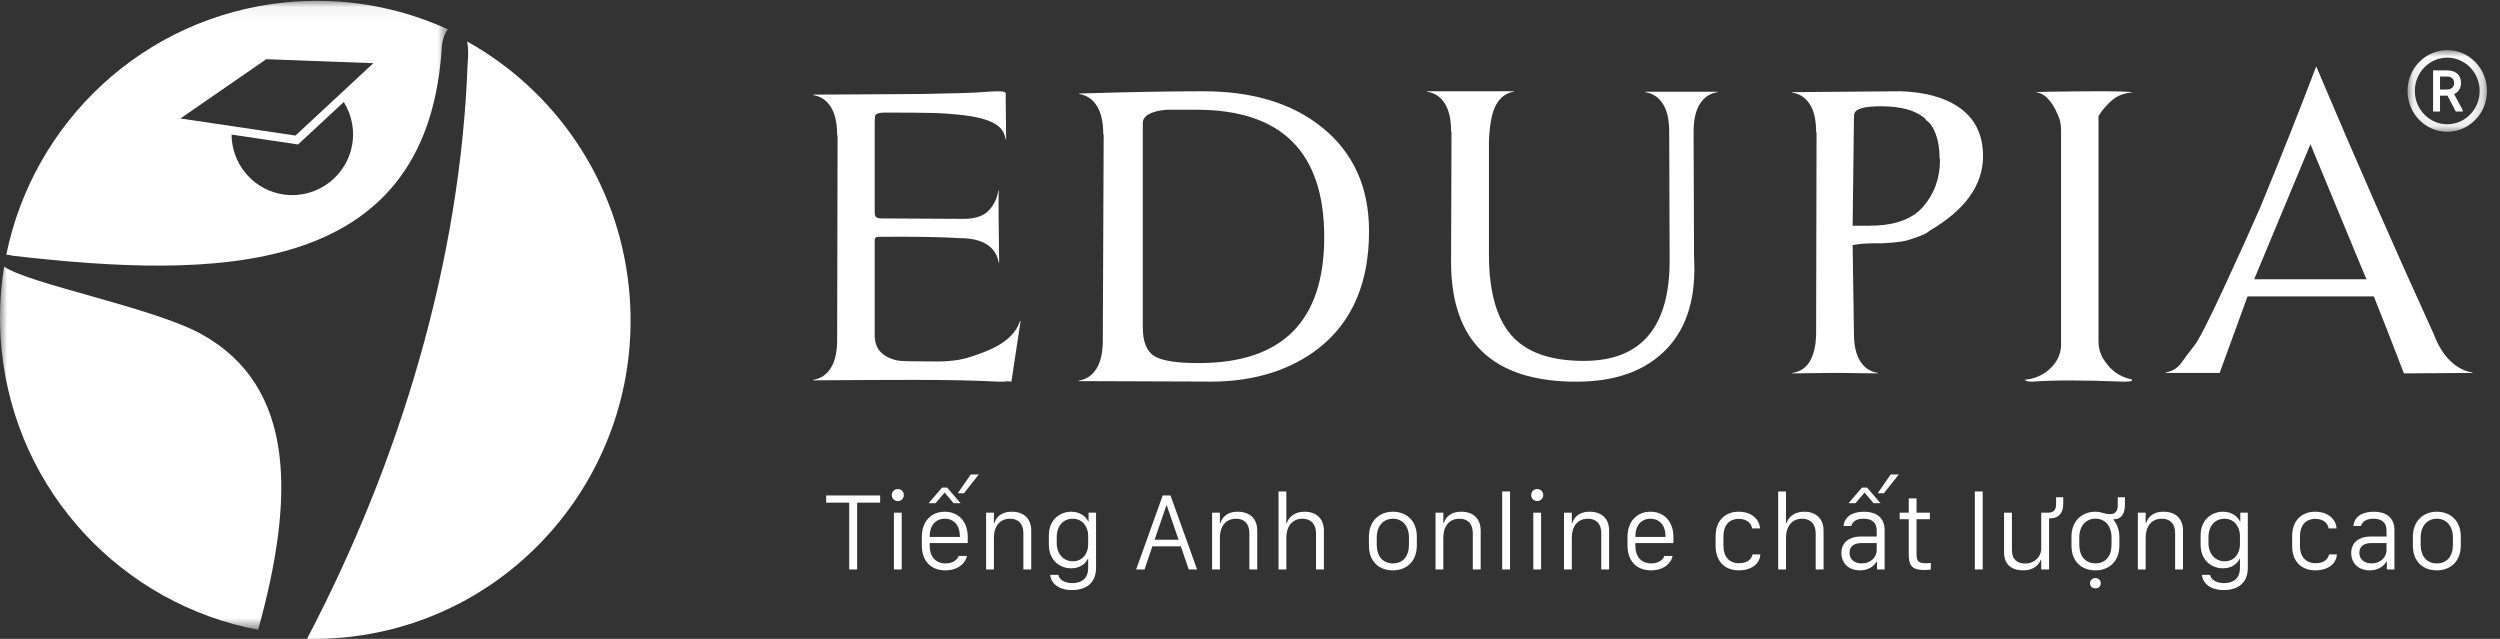 <?xml version="1.0" encoding="UTF-8"?>
<svg width="180px" height="46px" viewBox="0 0 180 46" version="1.1" xmlns="http://www.w3.org/2000/svg" xmlns:xlink="http://www.w3.org/1999/xlink">
    <rect x="0" y="0" width="180" height="46" fill="#333333" stroke="none"/>
    <!-- Generator: Sketch 53.2 (72643) - https://sketchapp.com -->
    <title>Logo white</title>
    <desc>Created with Sketch.</desc>
    <defs>
        <polygon id="path-1" points="0 0.059 32.252 0.059 32.252 45.344 0 45.344"></polygon>
        <polygon id="path-3" points="0.096 0.025 5.815 0.025 5.815 5.904 0.096 5.904"></polygon>
        <polygon id="path-5" points="0 46 179.221 46 179.221 0 0 0"></polygon>
    </defs>
    <g id="Logo-white" stroke="none" stroke-width="1" fill="none" fill-rule="evenodd">
        <g id="logo-white">
            <g id="Group-3">
                <mask id="mask-2" fill="white">
                    <use xlink:href="#path-1"></use>
                </mask>
                <g id="Clip-2"></g>
                <path d="M19.172,4.262 L26.881,4.55 L21.275,9.76 L12.99,8.531 L19.172,4.262 Z M24.753,7.341 C25.348,8.293 25.58,9.473 25.307,10.655 C24.762,13.011 22.412,14.48 20.059,13.934 C18.045,13.466 16.681,11.675 16.672,9.69 L21.461,10.401 L24.753,7.341 Z M20.516,0.176 C10.331,1.203 2.389,8.796 0.453,18.343 C0.607,18.325 0.764,18.396 0.974,18.42 C15.433,20.077 30.625,20.096 31.792,3.661 C31.802,2.961 31.991,2.434 32.252,2.113 C28.699,0.488 24.682,-0.244 20.516,0.176 L20.516,0.176 Z M18.586,45.344 C8.899,43.524 1.154,35.505 0.116,25.185 C-0.09,23.141 -0.018,21.133 0.299,19.197 C2.057,20.441 11.052,22.147 14.503,24.057 C21.382,27.863 21.185,35.966 18.586,45.344 L18.586,45.344 Z" id="Fill-1" fill="#FFFFFF" mask="url(#mask-2)"></path>
            </g>
            <path d="M33.633,2.987 C39.951,6.507 44.508,12.985 45.286,20.765 C46.547,33.368 37.419,44.614 24.898,45.884 C23.958,45.979 23.025,46.015 22.104,45.995 C28.817,33.211 33.164,18.721 33.669,4.57 C33.735,3.922 33.713,3.397 33.633,2.987" id="Fill-4" fill="#FFFFFF"></path>
            <g id="Group" transform="translate(58, 4)" fill="#FFFFFF">
                <path d="M14.568,23.448 C14.422,23.47 14.201,23.481 13.908,23.481 C12.315,23.394 10.282,23.351 7.809,23.351 C6.006,23.351 3.584,23.363 0.545,23.384 L0.545,23.351 C1.091,23.266 1.515,22.98 1.819,22.496 C2.123,22.011 2.275,21.339 2.275,20.478 L2.306,5.752 L2.275,5.752 L2.275,5.72 C2.275,4.859 2.123,4.186 1.819,3.701 C1.515,3.217 1.091,2.932 0.545,2.846 L0.545,2.814 L6.299,2.781 C7.851,2.781 9.286,2.76 10.607,2.717 L10.827,2.717 C11.749,2.695 12.608,2.652 13.405,2.588 C14.076,2.545 14.411,2.588 14.411,2.717 L14.411,3.234 L14.443,6.043 L14.411,6.043 C14.369,5.763 14.265,5.515 14.097,5.3 C13.929,5.085 13.657,4.896 13.28,4.735 C12.902,4.573 12.399,4.444 11.77,4.348 C11.142,4.251 10.334,4.181 9.35,4.137 C8.469,4.116 7.253,4.105 5.702,4.105 C5.367,4.105 5.147,4.159 5.042,4.267 C5,4.331 4.979,4.493 4.979,4.751 L4.979,11.338 C4.979,11.597 5.125,11.726 5.419,11.726 C5.964,11.726 7.945,11.738 11.362,11.759 C12.2,11.759 12.808,11.56 13.185,11.161 C13.563,10.763 13.793,10.284 13.877,9.724 L13.908,9.724 C13.887,10.564 13.898,12.297 13.94,14.923 L13.908,14.923 C13.824,14.363 13.547,13.928 13.075,13.615 C12.603,13.303 11.948,13.147 11.11,13.147 C9.789,13.061 7.84,13.029 5.262,13.05 C5.073,13.05 4.979,13.126 4.979,13.276 L4.979,20.155 C4.979,21.123 5.534,21.726 6.645,21.962 C6.918,22.006 7.871,22.027 9.507,22.027 C10.261,22.027 10.932,21.952 11.519,21.801 C12.776,21.435 13.704,21.032 14.302,20.591 C14.899,20.15 15.281,19.649 15.449,19.089 L15.481,19.121 L14.851,23.287 L14.82,23.481 L14.568,23.448 Z" id="Fill-6"></path>
                <path d="M24.281,19.55 C24.281,20.587 24.55,21.279 25.087,21.624 C25.625,21.97 26.695,22.142 28.298,22.142 C34.329,22.142 37.345,19.118 37.345,13.07 C37.345,6.957 34.277,3.9 28.14,3.9 L25.989,3.9 C24.85,4.008 24.281,4.333 24.281,4.872 L24.281,19.55 Z M19.662,23.406 C20.211,23.32 20.638,23.034 20.943,22.548 C21.249,22.061 21.402,21.386 21.402,20.522 L21.465,5.682 L21.434,5.682 L21.434,5.65 C21.434,4.786 21.281,4.111 20.975,3.625 C20.67,3.139 20.242,2.852 19.694,2.766 L19.694,2.733 C23.258,2.626 26.242,2.571 28.646,2.571 C32.21,2.571 35.067,3.446 37.219,5.196 C39.454,7.01 40.571,9.495 40.571,12.648 C40.571,16.321 39.39,19.108 37.029,21.009 C34.814,22.758 31.978,23.579 28.52,23.471 C27.718,23.471 24.766,23.46 19.662,23.439 L19.662,23.406 Z" id="Fill-8"></path>
                <path d="M61.728,3.478 C61.425,3.001 61.002,2.72 60.458,2.635 L60.458,2.603 L65.662,2.603 L65.662,2.635 C65.119,2.72 64.696,3.001 64.392,3.478 C64.09,3.956 63.939,4.619 63.939,5.467 L63.97,14.506 C64.136,17.349 63.489,19.545 62.026,21.094 C60.521,22.685 58.347,23.481 55.505,23.481 C49.486,23.481 46.477,20.606 46.477,14.856 L46.508,5.467 L46.477,5.467 L46.477,5.435 C46.477,4.587 46.325,3.924 46.023,3.446 C45.719,2.969 45.296,2.688 44.753,2.603 L44.753,2.571 L50.991,2.571 L50.991,2.603 C50.448,2.688 50.025,3.001 49.722,3.542 C49.419,4.083 49.246,4.969 49.204,6.199 L49.204,14.315 C49.204,16.968 49.743,18.909 50.819,20.139 C51.895,21.37 53.635,21.985 56.038,21.985 C60.155,21.985 62.214,19.577 62.214,14.76 L62.183,5.467 C62.183,4.619 62.031,3.956 61.728,3.478" id="Fill-10"></path>
                <path d="M81.649,7.396 L81.649,7.364 C81.649,6.708 81.555,6.132 81.367,5.634 C81.18,5.137 80.94,4.804 80.647,4.634 L80.647,4.571 C79.979,3.958 78.905,3.651 77.424,3.651 C76.235,3.651 75.598,3.831 75.514,4.19 C75.494,4.275 75.484,4.381 75.484,4.507 L75.39,12.251 L76.641,12.251 C77.33,12.251 77.957,12.177 78.52,12.029 C78.54,12.029 78.556,12.024 78.566,12.013 C78.577,12.003 78.592,11.997 78.614,11.997 C79.385,11.786 80.001,11.416 80.46,10.887 C81.273,9.956 81.681,8.824 81.681,7.491 L81.649,7.396 Z M77.173,22.883 L74.451,22.851 L73.762,22.851 L71.039,22.883 L71.039,22.851 C71.999,22.724 72.562,21.984 72.729,20.63 L72.729,20.503 C72.75,20.397 72.761,20.238 72.761,20.026 L72.792,5.523 L72.761,5.523 L72.761,5.491 C72.761,4.645 72.609,3.984 72.307,3.508 C72.004,3.032 71.582,2.752 71.039,2.667 L71.039,2.635 L78.863,2.571 C80.575,2.635 81.931,2.995 82.932,3.651 C84.164,4.455 84.779,5.65 84.779,7.237 C84.779,9.332 83.485,11.13 80.898,12.632 C80.815,12.717 80.705,12.791 80.57,12.854 C80.433,12.918 80.293,12.976 80.147,13.029 C80.001,13.082 79.865,13.129 79.74,13.172 C79.614,13.214 79.521,13.246 79.459,13.267 C79.333,13.309 79.145,13.352 78.895,13.394 C78.645,13.437 78.185,13.478 77.518,13.52 C76.6,13.5 75.89,13.542 75.39,13.648 L75.484,20.026 C75.484,20.873 75.634,21.534 75.938,22.01 C76.239,22.486 76.662,22.767 77.204,22.851 L77.204,22.883 L77.173,22.883 Z" id="Fill-12"></path>
                <path d="M95.532,2.654 C94.962,2.697 94.486,2.874 94.106,3.184 C93.726,3.495 93.387,3.886 93.092,4.357 L93.092,20.517 C93.092,21.117 93.25,21.62 93.567,22.027 C93.778,22.348 94.042,22.621 94.359,22.846 C94.677,23.071 95.046,23.227 95.469,23.312 C95.511,23.355 95.522,23.387 95.501,23.408 C95.416,23.473 95.152,23.494 94.708,23.473 C91.982,23.365 89.879,23.365 88.4,23.473 C88.083,23.494 87.871,23.451 87.766,23.344 C88.484,23.28 89.092,23.018 89.589,22.557 C90.085,22.097 90.354,21.556 90.396,20.935 L90.396,5.353 C90.396,4.925 90.312,4.55 90.144,4.228 C89.974,3.8 89.748,3.431 89.462,3.12 C89.176,2.81 88.864,2.654 88.527,2.654 C88.696,2.611 89.89,2.585 92.109,2.574 C94.328,2.563 95.469,2.59 95.532,2.654" id="Fill-14"></path>
                <path d="M112.275,15.852 C112.211,15.705 110.903,12.549 108.351,6.384 L104.301,16.106 L112.403,16.106 L112.275,15.852 Z M101.814,22.851 L97.954,22.851 L97.922,22.819 C98.411,22.736 98.794,22.498 99.07,22.107 C99.346,21.717 99.644,21.321 99.963,20.92 C100.282,20.54 101.011,19.12 102.148,16.661 C103.285,14.201 104.152,12.285 104.747,10.913 C106.3,7.134 107.639,3.756 108.767,0.779 C111.616,7.513 114.433,13.932 117.22,20.033 C117.538,20.877 117.942,21.532 118.432,21.996 C118.92,22.461 119.452,22.736 120.026,22.819 L120.026,22.851 L115.082,22.883 C114.168,20.497 113.444,18.65 112.913,17.341 L103.823,17.341 L101.814,22.851 Z" id="Fill-16"></path>
            </g>
            <g id="Group-20" transform="translate(173.247, 3.584)">
                <mask id="mask-4" fill="white">
                    <use xlink:href="#path-3"></use>
                </mask>
                <g id="Clip-19"></g>
                <path d="M2.955,0.025 C4.534,0.025 5.815,1.341 5.815,2.965 C5.815,4.588 4.534,5.904 2.955,5.904 C1.376,5.904 0.096,4.588 0.096,2.965 C0.096,1.341 1.376,0.025 2.955,0.025 L2.955,0.025 Z M2.973,3.306 L2.435,3.306 L2.435,4.447 L1.936,4.447 L1.936,1.481 L2.913,1.481 C3.181,1.481 3.462,1.534 3.672,1.716 C3.874,1.891 3.946,2.138 3.946,2.402 C3.946,2.585 3.9,2.756 3.795,2.904 C3.704,3.032 3.586,3.126 3.449,3.191 L4.067,4.337 L4.067,4.447 L3.57,4.447 L2.973,3.306 Z M2.435,2.861 L2.435,1.926 L2.923,1.926 C3.061,1.926 3.211,1.953 3.317,2.051 C3.415,2.141 3.447,2.269 3.447,2.402 C3.447,2.534 3.407,2.647 3.31,2.735 C3.203,2.831 3.063,2.861 2.925,2.861 L2.435,2.861 Z M2.955,0.566 C1.666,0.566 0.622,1.64 0.622,2.965 C0.622,4.289 1.666,5.362 2.955,5.362 C4.244,5.362 5.288,4.289 5.288,2.965 C5.288,1.64 4.244,0.566 2.955,0.566 L2.955,0.566 Z" id="Fill-18" fill="#FFFFFF" mask="url(#mask-4)"></path>
            </g>
            <mask id="mask-6" fill="white">
                <use xlink:href="#path-5"></use>
            </mask>
            <g id="Clip-24"></g>
            <path d="M61.715,41 L61.141,41 L61.141,36.191 L59.484,36.191 L59.484,35.672 L63.371,35.672 L63.371,36.191 L61.715,36.191 L61.715,41 Z M64.362,41 L64.362,36.91 L64.924,36.91 L64.924,41 L64.362,41 Z M64.209,35.648 C64.209,35.395 64.401,35.211 64.639,35.211 C64.889,35.211 65.077,35.395 65.077,35.648 C65.077,35.891 64.889,36.078 64.639,36.078 C64.401,36.078 64.209,35.891 64.209,35.648 Z M68.075,41.066 C66.997,41.066 66.372,40.367 66.372,39.277 L66.372,38.645 C66.372,37.535 67.059,36.844 68.024,36.844 C68.989,36.844 69.677,37.535 69.677,38.645 L69.677,39.102 L66.938,39.102 L66.938,39.316 C66.938,40.031 67.333,40.566 68.071,40.566 C68.61,40.566 68.946,40.297 69.02,40.027 L69.618,40.027 C69.555,40.449 69.071,41.066 68.075,41.066 Z M66.938,38.66 L69.11,38.66 L69.11,38.594 C69.11,37.832 68.677,37.348 68.024,37.348 C67.372,37.348 66.938,37.832 66.938,38.594 L66.938,38.66 Z M66.86,36.23 L67.829,35.109 L68.196,35.109 L69.161,36.23 L68.661,36.23 L68.02,35.473 L68.005,35.473 L67.36,36.23 L66.86,36.23 Z M68.958,35.516 L69.895,34.16 L70.477,34.16 L69.403,35.516 L68.958,35.516 Z M70.999,41 L70.999,36.91 L71.562,36.91 L71.562,37.672 L71.593,37.672 C71.698,37.332 71.991,36.844 72.851,36.844 C73.675,36.844 74.249,37.297 74.249,38.207 L74.249,41 L73.683,41 L73.683,38.387 C73.683,37.727 73.339,37.348 72.726,37.348 C71.937,37.348 71.562,37.957 71.562,38.695 L71.562,41 L70.999,41 Z M77.197,41.984 C77.963,41.984 78.349,41.574 78.349,40.898 L78.349,40.242 L78.318,40.242 C78.17,40.578 77.755,40.918 77.142,40.918 C76.236,40.918 75.517,40.277 75.517,39.223 L75.517,38.547 C75.517,37.48 76.244,36.844 77.138,36.844 C77.787,36.844 78.22,37.23 78.353,37.551 L78.377,37.551 L78.377,36.91 L78.916,36.91 L78.916,40.879 C78.916,41.965 78.224,42.484 77.173,42.484 C76.17,42.484 75.67,41.961 75.611,41.391 L76.201,41.391 C76.252,41.695 76.599,41.984 77.197,41.984 Z M77.244,37.348 C76.545,37.348 76.084,37.871 76.084,38.68 L76.084,39.09 C76.084,39.887 76.572,40.414 77.252,40.414 C77.966,40.414 78.349,39.824 78.349,39.211 L78.349,38.57 C78.349,37.934 77.939,37.348 77.244,37.348 Z M82.405,41 L81.803,41 L83.717,35.672 L84.276,35.672 L86.19,41 L85.588,41 L85.022,39.336 L82.971,39.336 L82.405,41 Z M84.006,36.379 L83.983,36.379 L83.131,38.863 L84.858,38.863 L84.006,36.379 Z M87.27,41 L87.27,36.91 L87.833,36.91 L87.833,37.672 L87.864,37.672 C87.97,37.332 88.263,36.844 89.122,36.844 C89.946,36.844 90.52,37.297 90.52,38.207 L90.52,41 L89.954,41 L89.954,38.387 C89.954,37.727 89.61,37.348 88.997,37.348 C88.208,37.348 87.833,37.957 87.833,38.695 L87.833,41 L87.27,41 Z M92.054,41 L92.054,35.387 L92.616,35.387 L92.616,37.672 L92.648,37.672 C92.734,37.371 93.077,36.844 93.937,36.844 C94.73,36.844 95.32,37.301 95.32,38.215 L95.32,41 L94.753,41 L94.753,38.395 C94.753,37.734 94.386,37.348 93.773,37.348 C93.007,37.348 92.616,37.953 92.616,38.695 L92.616,41 L92.054,41 Z M100.289,36.844 C101.262,36.844 102.012,37.488 102.012,38.633 L102.012,39.277 C102.012,40.422 101.266,41.066 100.289,41.066 C99.293,41.066 98.562,40.434 98.562,39.277 L98.562,38.633 C98.562,37.523 99.305,36.844 100.289,36.844 Z M100.293,37.348 C99.594,37.348 99.125,37.879 99.125,38.699 L99.125,39.219 C99.125,40.055 99.57,40.566 100.293,40.566 C101.008,40.566 101.445,40.059 101.445,39.219 L101.445,38.699 C101.445,37.879 100.988,37.348 100.293,37.348 Z M103.358,41 L103.358,36.91 L103.92,36.91 L103.92,37.672 L103.952,37.672 C104.057,37.332 104.35,36.844 105.209,36.844 C106.034,36.844 106.608,37.297 106.608,38.207 L106.608,41 L106.041,41 L106.041,38.387 C106.041,37.727 105.698,37.348 105.084,37.348 C104.295,37.348 103.92,37.957 103.92,38.695 L103.92,41 L103.358,41 Z M108.157,41 L108.157,35.387 L108.723,35.387 L108.723,41 L108.157,41 Z M110.398,41 L110.398,36.91 L110.96,36.91 L110.96,41 L110.398,41 Z M110.245,35.648 C110.245,35.395 110.437,35.211 110.675,35.211 C110.925,35.211 111.112,35.395 111.112,35.648 C111.112,35.891 110.925,36.078 110.675,36.078 C110.437,36.078 110.245,35.891 110.245,35.648 Z M112.607,41 L112.607,36.91 L113.17,36.91 L113.17,37.672 L113.201,37.672 C113.306,37.332 113.599,36.844 114.459,36.844 C115.283,36.844 115.857,37.297 115.857,38.207 L115.857,41 L115.291,41 L115.291,38.387 C115.291,37.727 114.947,37.348 114.334,37.348 C113.545,37.348 113.17,37.957 113.17,38.695 L113.17,41 L112.607,41 Z M118.883,41.066 C117.805,41.066 117.18,40.367 117.18,39.277 L117.18,38.645 C117.18,37.535 117.867,36.844 118.832,36.844 C119.797,36.844 120.484,37.535 120.484,38.645 L120.484,39.102 L117.746,39.102 L117.746,39.316 C117.746,40.031 118.141,40.566 118.879,40.566 C119.418,40.566 119.754,40.297 119.828,40.027 L120.426,40.027 C120.363,40.449 119.879,41.066 118.883,41.066 Z M117.746,38.66 L119.918,38.66 L119.918,38.594 C119.918,37.832 119.484,37.348 118.832,37.348 C118.18,37.348 117.746,37.832 117.746,38.594 L117.746,38.66 Z M123.524,39.305 L123.524,38.594 C123.524,37.523 124.169,36.844 125.188,36.844 C126.196,36.844 126.7,37.477 126.72,38.047 L126.157,38.047 C126.106,37.781 125.888,37.359 125.196,37.359 C124.473,37.359 124.087,37.848 124.087,38.625 L124.087,39.305 C124.087,40.074 124.509,40.551 125.2,40.551 C125.86,40.551 126.106,40.238 126.184,39.918 L126.747,39.918 C126.72,40.465 126.255,41.066 125.188,41.066 C124.165,41.066 123.524,40.395 123.524,39.305 Z M128.03,41 L128.03,35.387 L128.593,35.387 L128.593,37.672 L128.624,37.672 C128.71,37.371 129.054,36.844 129.913,36.844 C130.706,36.844 131.296,37.301 131.296,38.215 L131.296,41 L130.73,41 L130.73,38.395 C130.73,37.734 130.363,37.348 129.749,37.348 C128.984,37.348 128.593,37.953 128.593,38.695 L128.593,41 L128.03,41 Z M133.916,41.066 C133.123,41.066 132.58,40.57 132.58,39.816 C132.58,39.113 133.072,38.629 134.005,38.629 L135.123,38.629 L135.123,38.188 C135.123,37.609 134.755,37.348 134.185,37.348 C133.611,37.348 133.377,37.582 133.291,37.871 L132.74,37.871 C132.802,37.207 133.353,36.844 134.213,36.844 C135.029,36.844 135.693,37.211 135.693,38.176 L135.693,41 L135.146,41 L135.146,40.43 L135.119,40.43 C134.927,40.754 134.548,41.066 133.916,41.066 Z M134.052,40.566 C134.658,40.566 135.123,40.152 135.123,39.598 L135.123,39.102 L134.017,39.102 C133.412,39.102 133.166,39.406 133.166,39.805 C133.166,40.32 133.58,40.566 134.052,40.566 Z M133.095,36.23 L134.064,35.109 L134.431,35.109 L135.396,36.23 L134.896,36.23 L134.255,35.473 L134.24,35.473 L133.595,36.23 L133.095,36.23 Z M135.193,35.516 L136.13,34.16 L136.713,34.16 L135.638,35.516 L135.193,35.516 Z M137.43,36.91 L137.43,35.887 L137.992,35.887 L137.992,36.91 L138.953,36.91 L138.953,37.383 L137.992,37.383 L137.992,39.918 C137.992,40.422 138.156,40.555 138.684,40.555 C138.781,40.555 138.949,40.543 139.02,40.535 L139.02,41.008 C138.957,41.02 138.676,41.039 138.547,41.039 C137.613,41.039 137.43,40.676 137.43,39.891 L137.43,37.383 L136.777,37.383 L136.777,36.91 L137.43,36.91 Z M142.188,41 L142.188,35.387 L142.755,35.387 L142.755,41 L142.188,41 Z M146.937,40.301 C146.82,40.645 146.429,41.066 145.698,41.066 C144.886,41.066 144.292,40.703 144.292,39.758 L144.292,36.91 L144.859,36.91 L144.859,39.617 C144.859,40.316 145.28,40.574 145.823,40.574 C146.491,40.574 146.968,40.07 146.968,39.512 L146.968,36.91 L147.491,36.91 C147.913,36.91 148.038,36.656 148.038,36.289 L148.038,35.805 L148.554,35.805 L148.554,36.281 C148.554,36.887 148.265,37.32 147.605,37.32 L147.534,37.32 L147.534,41 L146.968,41 L146.968,40.301 L146.937,40.301 Z M150.873,41.066 C149.877,41.066 149.146,40.434 149.146,39.277 L149.146,38.633 C149.146,37.523 149.888,36.844 150.873,36.844 C151.31,36.844 151.49,37.016 151.931,37.016 C152.326,37.016 152.478,36.777 152.478,36.391 L152.478,35.805 L152.994,35.805 L152.994,36.344 C152.994,36.98 152.767,37.383 152.166,37.391 L152.166,37.422 C152.377,37.656 152.595,38.121 152.595,38.633 L152.595,39.277 C152.595,40.422 151.849,41.066 150.873,41.066 Z M150.877,37.344 C150.177,37.344 149.709,37.875 149.709,38.695 L149.709,39.215 C149.709,40.051 150.154,40.562 150.877,40.562 C151.591,40.562 152.029,40.055 152.029,39.215 L152.029,38.695 C152.029,37.875 151.572,37.344 150.877,37.344 Z M150.482,41.996 C150.482,41.773 150.642,41.621 150.869,41.621 C151.095,41.621 151.255,41.773 151.255,41.996 C151.255,42.219 151.095,42.363 150.869,42.363 C150.642,42.363 150.482,42.219 150.482,41.996 Z M153.926,41 L153.926,36.91 L154.488,36.91 L154.488,37.672 L154.52,37.672 C154.625,37.332 154.918,36.844 155.777,36.844 C156.602,36.844 157.176,37.297 157.176,38.207 L157.176,41 L156.609,41 L156.609,38.387 C156.609,37.727 156.266,37.348 155.652,37.348 C154.863,37.348 154.488,37.957 154.488,38.695 L154.488,41 L153.926,41 Z M160.123,41.984 C160.889,41.984 161.276,41.574 161.276,40.898 L161.276,40.242 L161.245,40.242 C161.096,40.578 160.682,40.918 160.069,40.918 C159.162,40.918 158.444,40.277 158.444,39.223 L158.444,38.547 C158.444,37.48 159.17,36.844 160.065,36.844 C160.713,36.844 161.147,37.23 161.28,37.551 L161.303,37.551 L161.303,36.91 L161.842,36.91 L161.842,40.879 C161.842,41.965 161.151,42.484 160.1,42.484 C159.096,42.484 158.596,41.961 158.537,41.391 L159.127,41.391 C159.178,41.695 159.526,41.984 160.123,41.984 Z M160.17,37.348 C159.471,37.348 159.01,37.871 159.01,38.68 L159.01,39.09 C159.01,39.887 159.498,40.414 160.178,40.414 C160.893,40.414 161.276,39.824 161.276,39.211 L161.276,38.57 C161.276,37.934 160.866,37.348 160.17,37.348 Z M165.034,39.305 L165.034,38.594 C165.034,37.523 165.679,36.844 166.698,36.844 C167.706,36.844 168.21,37.477 168.23,38.047 L167.667,38.047 C167.616,37.781 167.398,37.359 166.706,37.359 C165.984,37.359 165.597,37.848 165.597,38.625 L165.597,39.305 C165.597,40.074 166.019,40.551 166.71,40.551 C167.37,40.551 167.616,40.238 167.695,39.918 L168.257,39.918 C168.23,40.465 167.765,41.066 166.698,41.066 C165.675,41.066 165.034,40.395 165.034,39.305 Z M170.623,41.066 C169.83,41.066 169.287,40.57 169.287,39.816 C169.287,39.113 169.779,38.629 170.713,38.629 L171.83,38.629 L171.83,38.188 C171.83,37.609 171.463,37.348 170.892,37.348 C170.318,37.348 170.084,37.582 169.998,37.871 L169.447,37.871 C169.509,37.207 170.06,36.844 170.92,36.844 C171.736,36.844 172.4,37.211 172.4,38.176 L172.4,41 L171.853,41 L171.853,40.43 L171.826,40.43 C171.634,40.754 171.255,41.066 170.623,41.066 Z M170.759,40.566 C171.365,40.566 171.83,40.152 171.83,39.598 L171.83,39.102 L170.724,39.102 C170.119,39.102 169.873,39.406 169.873,39.805 C169.873,40.32 170.287,40.566 170.759,40.566 Z M175.453,36.844 C176.426,36.844 177.176,37.488 177.176,38.633 L177.176,39.277 C177.176,40.422 176.43,41.066 175.453,41.066 C174.457,41.066 173.727,40.434 173.727,39.277 L173.727,38.633 C173.727,37.523 174.469,36.844 175.453,36.844 Z M175.457,37.348 C174.758,37.348 174.289,37.879 174.289,38.699 L174.289,39.219 C174.289,40.055 174.734,40.566 175.457,40.566 C176.172,40.566 176.609,40.059 176.609,39.219 L176.609,38.699 C176.609,37.879 176.152,37.348 175.457,37.348 Z" id="Tiếng-Anh-online-chấ" fill="#FFFFFF" mask="url(#mask-6)"></path>
        </g>
    </g>
</svg>
